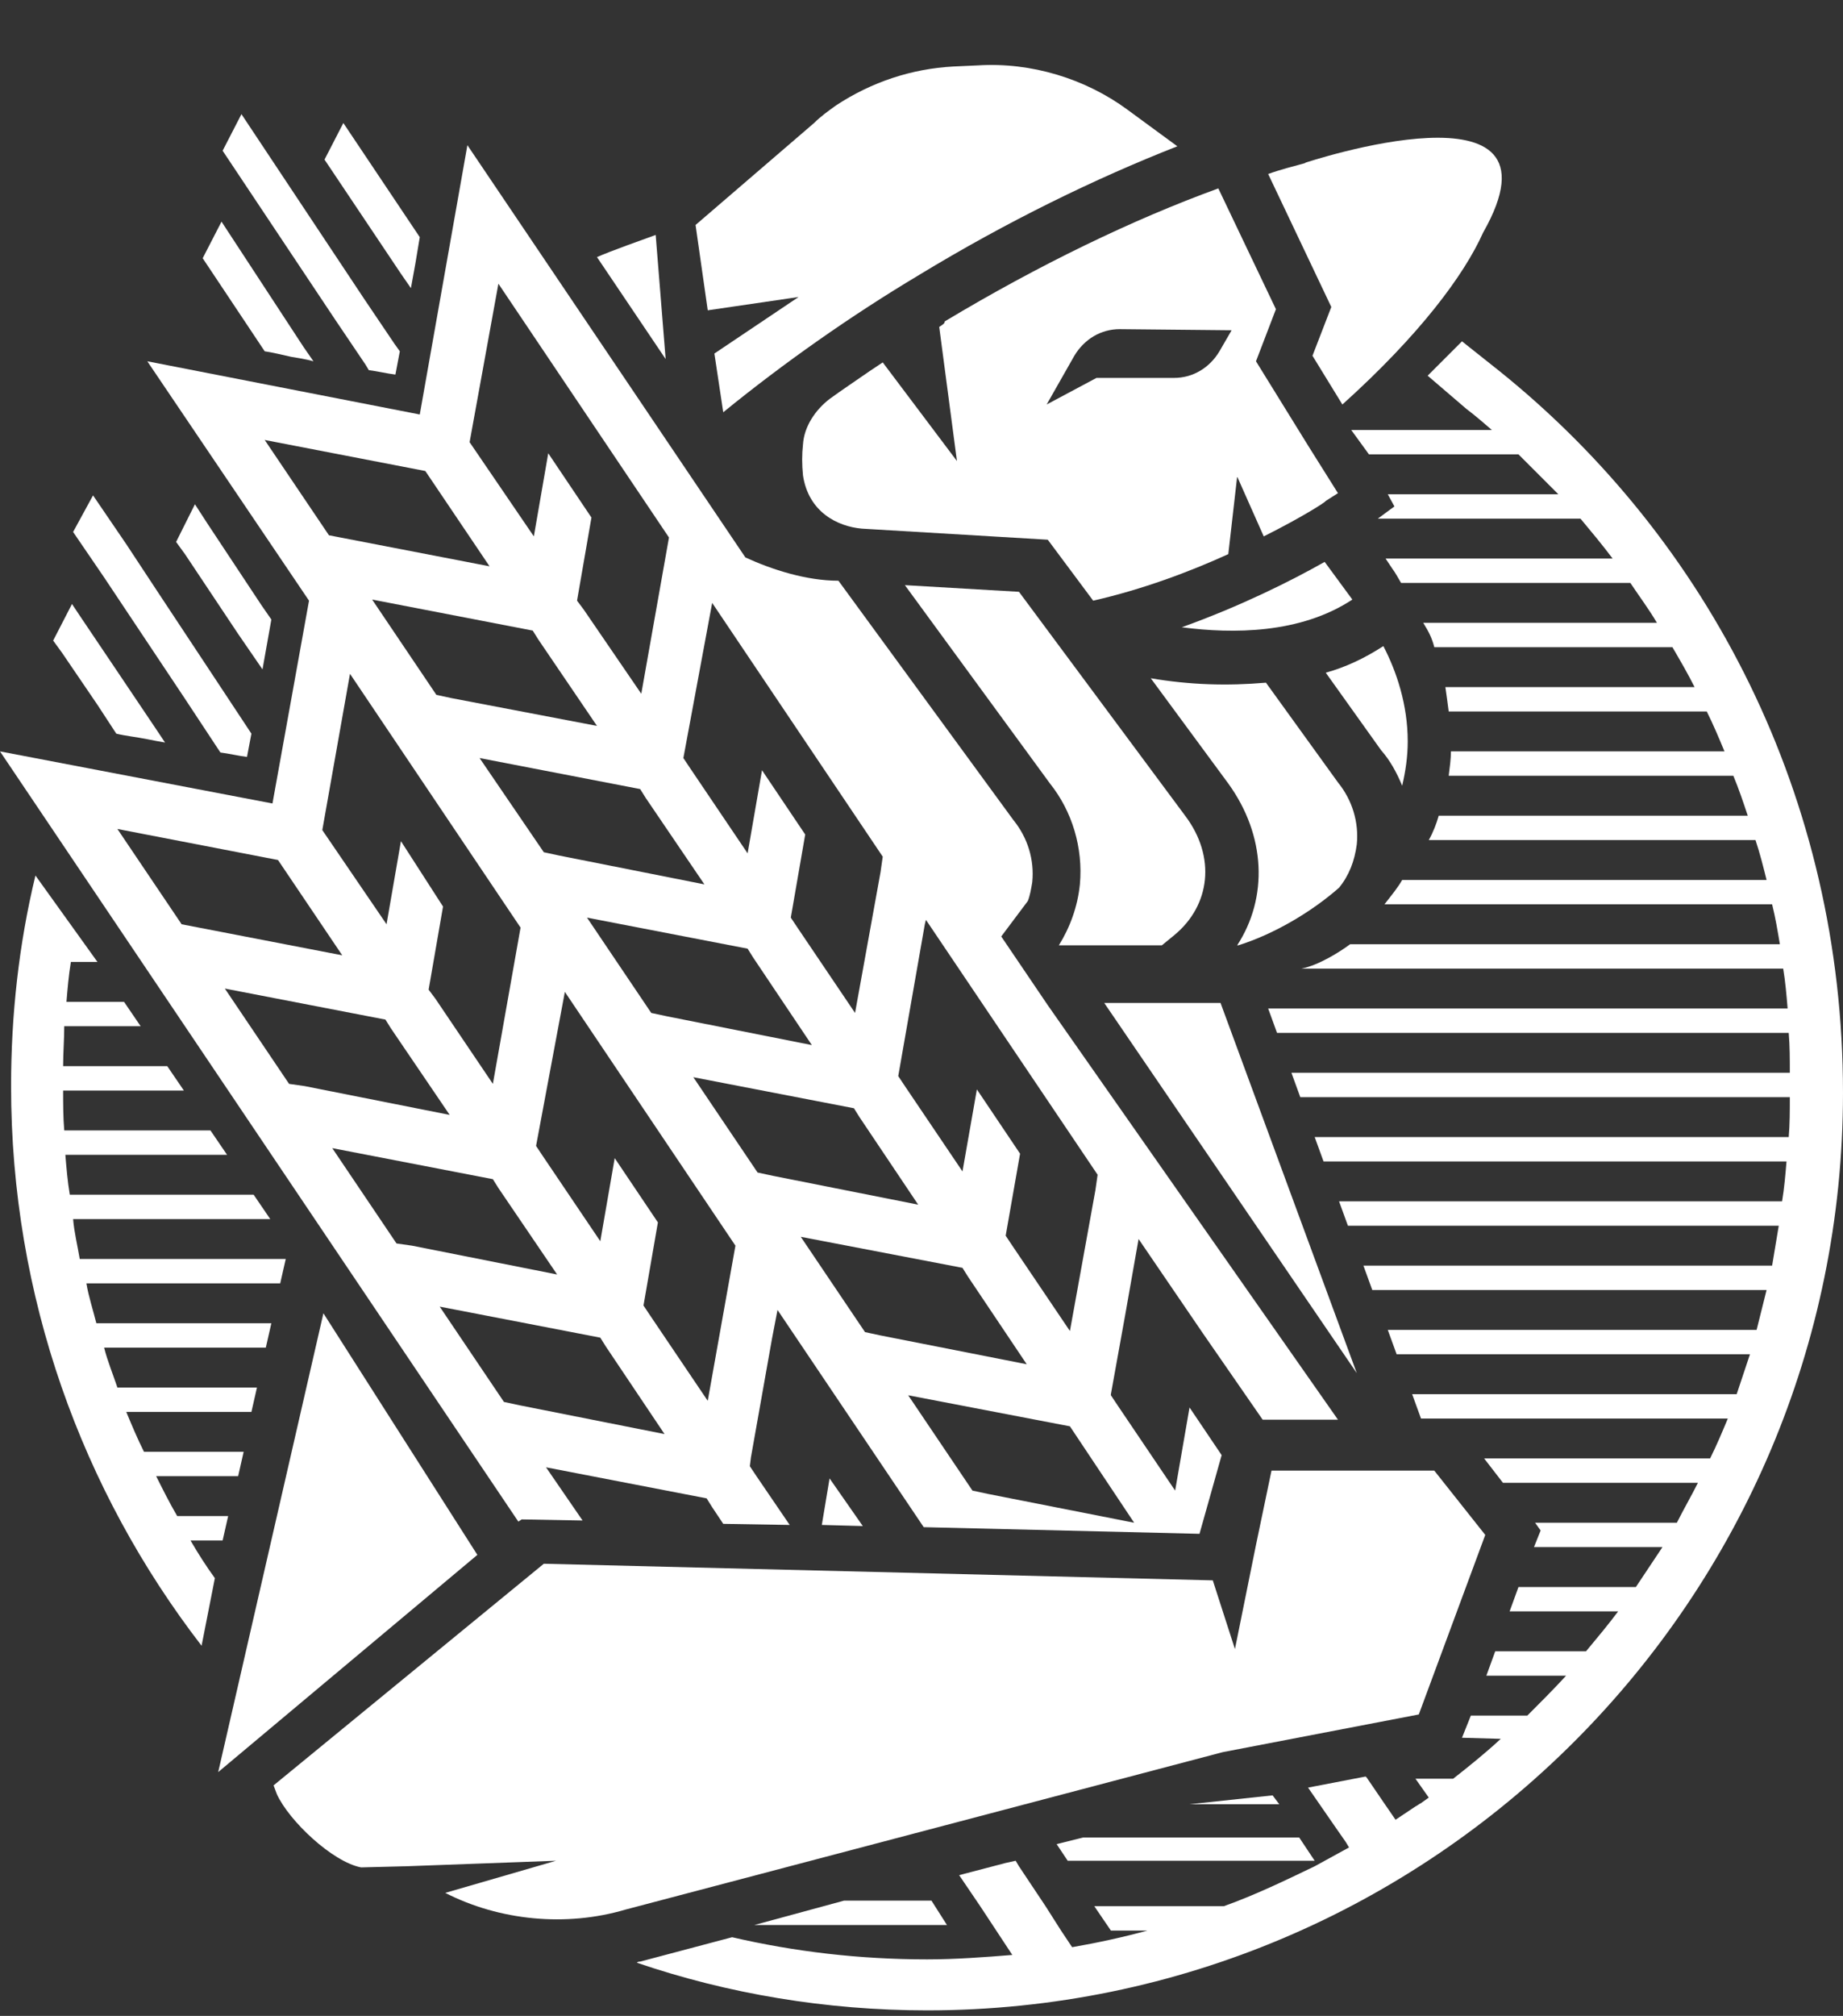 <?xml version="1.0" encoding="utf-8"?>
<!-- Generator: Adobe Illustrator 19.2.0, SVG Export Plug-In . SVG Version: 6.00 Build 0)  -->
<svg version="1.1" id="Layer_1" xmlns="http://www.w3.org/2000/svg" xmlns:xlink="http://www.w3.org/1999/xlink" x="0px" y="0px"
	 width="166.4px" height="181.9px" viewBox="0 0 166.4 181.9" style="enable-background:new 0 0 166.4 181.9;" xml:space="preserve"
	>
<rect x="0" y="0" width="166.4" height="181.9" fill="#333333" stroke="none"/>
<style type="text/css">
	.st0{fill:#FFFFFF;}
</style>
<g>
	<g>
		<polygon class="st0" points="715.1,46.6 718.2,39.1 717.4,37.7 713.2,47.7 		"/>
		<polygon class="st0" points="724.3,61.6 730.6,59.7 728.4,55.7 723,58.9 		"/>
		<path class="st0" d="M590.9,177.7l0-6c1.4,0.2,3.4-0.2,4.6-2.4c1.3-2.3,0.7-5-2-6.6l-6.2-3.5l-7,12.5l3.2,1.8l2.3-4.2l1.6,0.9
			l-0.2,5.4L590.9,177.7z M587.4,166.5l1.5-2.7l2.5,1.4c0.9,0.5,1.3,1.3,0.8,2.2c-0.5,0.9-1.4,1-2.3,0.5L587.4,166.5z"/>
		<polygon class="st0" points="589.9,13.9 592,25.9 588.2,28.2 589.4,29.1 593.6,26.4 592,17.4 		"/>
		<path class="st0" d="M716.4,93.8c2.8-0.4,4.6-1.6,5.9-3.3c-1.2,1-2.7,1.7-4.7,2c-5,0.7-10.8-1.9-12.1-11.1
			c-0.7-5.1,0.3-9.6,3-13.1l-0.2-0.1l-0.9,1.2c-2.7,3.5-3.8,8.1-3.1,13.3C705.5,91.9,711.3,94.4,716.4,93.8z"/>
		<path class="st0" d="M690,151.4l1.1-3.3c-1.9-0.6-4.5-0.5-6.8,1.7c-3.1,2.9-3.6,7.4-0.5,10.7c3.1,3.3,7.6,3,10.7,0
			c2-1.9,2.7-4.1,2.6-6.4l-3.9-4.1l-5,4.8l2.2,2.3l2.3-2.2l0.8,0.8c-0.1,0.7-0.6,1.7-1.3,2.4c-1.7,1.6-4.1,1.4-5.7-0.2
			c-1.6-1.7-1.7-4.1,0-5.7C687.6,151.3,689,151.1,690,151.4z"/>
		<path class="st0" d="M715.6,83.2c0.5-0.4,0.8-2.9,0.9-4.4c0.3-2.9,0.7-6.7,2.7-9.4c-3.1,2.6-3.5,7.3-3.9,10.6
			c-0.1,0.8-0.2,1.9-0.3,2.8C715.2,83.1,715.4,83.2,715.6,83.2z"/>
		<path class="st0" d="M585.5,43.7l3.4,5c0.5,0.1,1,0.2,1.6,0.3c0.4,0.1,0.9,0.2,1.4,0.2l-0.6-0.9l-4.6-6.9L585.5,43.7z"/>
		<path class="st0" d="M665.6,1.2c-1,4.5-4,6.8-6.9,7.6l4,12.4l-10.3-2.3l0.4,1.5l11.6,2.6l-4-12.4c1.9-1,4.9-3.3,5.9-7.8
			c0.7-2.9,0.2-5.6-1.1-7.8C666-3.1,666.1-1,665.6,1.2z"/>
		<path class="st0" d="M674.9,32.7c7.5,5.3,16.8,3.8,22.1-3.7c2.5-3.5,3.4-7.3,3-11c0,3.1-1,6.4-3.1,9.3c-5.3,7.5-14.6,9-22.1,3.7
			c-4-2.8-6.3-6.8-6.8-11.1C668,24.7,670.4,29.4,674.9,32.7z"/>
		<path class="st0" d="M675.9,29.5c6.7,4.7,14.9,3.4,19.6-3.2c4.7-6.6,3.2-14.8-3.5-19.6c-6.6-4.7-14.8-3.4-19.5,3.3
			C667.8,16.6,669.3,24.8,675.9,29.5z M677.3,13.3c2.9-4.1,7.7-5.4,11.8-2.5c4.1,2.9,4.5,7.9,1.6,12c-2.9,4.1-7.8,5.4-11.8,2.5
			C674.8,22.4,674.4,17.4,677.3,13.3z"/>
		<polygon class="st0" points="645.6,17.3 639.9,16 639.6,17.3 646.4,18.9 648.5,9.5 649.4,9.7 649,8.3 647.8,8 		"/>
		<path class="st0" d="M646.4,5.8l4.1,0.9l3,10.5l6.4,1.5l-3.6-11.4c3,0,6.5-1.8,7.5-6.5c1.1-4.9-1.4-9.3-6.9-10.5l-12.3-2.8
			l-6,26.3l5.6,1.3L646.4,5.8z M649.1-6.3l5.9,1.3c2.2,0.5,3.6,2.2,3.1,4.5c-0.5,2.2-2.5,3.2-4.7,2.7l-5.9-1.3L649.1-6.3z"/>
		<polygon class="st0" points="694,47.2 709.1,38.2 700.6,58.3 703.4,63.1 726.5,49.2 723.6,44.3 709.1,53 717.2,33.5 714.2,28.4 
			691,42.3 		"/>
		<path class="st0" d="M656.3-1.2c0.1-1.4-1.2-1.8-1.8-2l-4.1-0.9l-0.8,3.5l1.1,0.2l0.5-2.2l4.1,0.9C655.6-1.5,656-1.4,656.3-1.2z"
			/>
		<polygon class="st0" points="579.4,10 573.6,5.7 572.4,6.5 579.8,11.8 		"/>
		<path class="st0" d="M572.2,146.3l-9.8,10.4l6,5.8c2,1.9,4.3,1.6,5.7,0.1c1.2-1.3,1.4-3.2,0.4-4.4c1.2,0.7,2.8,0.6,4-0.7
			c1.2-1.3,1.5-3.6-0.5-5.5L572.2,146.3z M571.8,159.5c-0.5,0.6-1.2,0.5-1.9-0.1l-2.7-2.6l1.7-1.8l2.7,2.6
			C572.2,158.3,572.3,159,571.8,159.5z M575.4,155.3c-0.5,0.5-1.1,0.5-1.7-0.1l-2.6-2.5l1.5-1.6l2.6,2.5
			C575.8,154.1,575.8,154.8,575.4,155.3z"/>
		<polygon class="st0" points="654.2,189.9 655.1,193.8 651.3,190.5 650,190.8 651.4,197.1 652.7,196.8 651.8,192.7 655.7,196.1 
			657,195.8 655.5,189.5 		"/>
		<polygon class="st0" points="638.1,171.8 636.2,181.4 633.5,171.9 630.7,172 628.5,181.6 626.1,172.1 622,172.2 626.4,186.4 
			630.3,186.3 632.2,177.3 634.6,186.2 638.5,186.1 642.2,171.7 		"/>
		<polygon class="st0" points="578,21.4 584,30.9 579.6,33.7 580.4,34.8 585.6,31.5 580.3,23.1 		"/>
		
			<rect x="651.6" y="168.7" transform="matrix(0.963 -0.27 0.27 0.963 -23.216 183.227)" class="st0" width="3.7" height="14.3"/>
		<path class="st0" d="M669.9,184.5l0.4,6.9l1.4-0.6l-0.1-1.2l2.5-1.1l0.8,0.8l1.4-0.6l-4.9-4.8L669.9,184.5z M671.4,188.3l-0.2-2.9
			l2,2.1L671.4,188.3z"/>
		<polygon class="st0" points="664.6,186.7 659.8,188.3 660.2,189.4 662,188.8 663.6,193.8 664.9,193.3 663.3,188.4 665,187.8 		"/>
		<path class="st0" d="M642.2,192c-1.9,0.2-3.2,1.8-2.9,3.7c0.2,1.9,1.8,3.1,3.7,2.9c1.9-0.2,3.1-1.8,2.9-3.7
			C645.6,192.9,644.1,191.7,642.2,192z M642.8,197.3c-1.2,0.1-2-0.7-2.2-1.9c-0.1-1.2,0.5-2.2,1.7-2.3c1.2-0.1,2,0.7,2.2,1.9
			C644.6,196.2,644,197.2,642.8,197.3z"/>
		<polygon class="st0" points="598.9,194.4 600.2,194.8 602,188.7 600.7,188.3 		"/>
		<polygon class="st0" points="591.8,190.3 592,185.1 590.6,184.5 590.5,191.3 592.1,192 596.7,187 595.3,186.4 		"/>
		<polygon class="st0" points="585.9,182.2 582.6,183.7 583.9,181.2 582.7,180.5 579.7,186.2 580.9,186.8 581.8,185.1 582.6,184.8 
			583.1,188 584.6,188.7 583.7,184.5 587.4,183 		"/>
		<polygon class="st0" points="608.1,190.3 606.7,190 605.3,196.2 609.3,197.1 609.6,195.9 606.9,195.3 		"/>
		<polygon class="st0" points="607.9,172 614.4,173.8 615.3,170.7 605.2,168 601.5,181.8 611.6,184.5 612.4,181.4 605.8,179.6 
			606.5,177.3 612.9,179 613.7,175.9 607.3,174.2 		"/>
		<polygon class="st0" points="616.5,191.8 615.1,191.6 614.3,198 618.3,198.5 618.5,197.3 615.8,197 		"/>
		<polygon class="st0" points="623.4,199 627.9,199.2 628,198 624.8,197.9 624.9,196.4 628,196.5 628,195.3 624.9,195.2 625,193.9 
			628.1,194 628.2,192.8 623.7,192.6 		"/>
		<polygon class="st0" points="726.1,126.2 729.3,118.8 729.3,117.6 722.8,117.6 722.8,119.2 727.1,119.2 724.1,126.2 		"/>
		<path class="st0" d="M695.6,111.6h41c0.1-0.7,0.2-1.5,0.3-2.2h-40.8C696,110.1,695.8,110.9,695.6,111.6z"/>
		<path class="st0" d="M716.2,124.7c-0.8,0-1.2-0.2-1.7-0.7l-0.8,1.4c0.6,0.5,1.5,0.9,2.5,0.9c2.5,0,4-1.8,4-4.4
			c0-2.4-1.1-4.4-3.7-4.4c-1.9,0-3.3,1.3-3.3,2.9c0,1.8,1.4,2.8,2.9,2.8c0.9,0,1.8-0.5,2.2-1.1c0,0.1,0,0.1,0,0.2
			C718.3,123.5,717.6,124.7,716.2,124.7z M716.6,121.6c-0.8,0-1.6-0.4-1.6-1.3c0-0.6,0.5-1.3,1.5-1.3c1.2,0,1.7,0.9,1.7,1.7
			C717.9,121.3,717.3,121.6,716.6,121.6z"/>
		<path class="st0" d="M725.3,68c-10.1,1.4-4.7,16.3-9.4,17c-1.5,0.2-3.2-1.1-3.6-4.2c-0.5-3.7,0.7-6.8,2.4-9l-4.7-2.5
			c-2.2,2.8-3.4,6.8-2.7,11.9c1,7.2,5.1,10.2,10,9.5c10-1.4,5-16.3,9.3-16.9c1.6-0.2,2.9,1,3.2,3.4c0.4,2.7-0.2,5.7-1.9,8.2l4.6,2.6
			c2.1-3,2.9-6.7,2.3-10.9C734,70.8,729.8,67.4,725.3,68z"/>
		<path class="st0" d="M725.2,85.7c-0.2,0.6-0.4,1.2-0.4,1.3l7.4,4.2l0.7-0.9c0,0,0,0,0,0l-7.6-4.3l1.2-1.7c1.3-1.9,1.9-4.4,1.5-6.9
			c0-0.3-0.3-1.9-1-1.9c-0.2,0.3-0.4,1.1-0.5,1.9c0.2,0.5,0.3,1,0.3,1.2C727.1,81.2,726.5,83.7,725.2,85.7L725.2,85.7z"/>
		<path class="st0" d="M631.2-28.6c-67.1,0-121.7,54.7-121.7,121.9c0,67.2,54.6,121.9,121.7,121.9c67.1,0,121.7-54.7,121.7-121.9
			C752.9,26.1,698.3-28.6,631.2-28.6z M744.1,133.6h-0.2c-16.6,46.3-60.8,79.6-112.7,79.6c-66,0-119.7-53.8-119.7-119.9
			c0-66.1,53.7-119.9,119.7-119.9c66,0,119.7,53.8,119.7,119.9c0,14-2.4,27.4-6.8,39.9V133.6z"/>
		<polygon class="st0" points="726.4,52.7 725.8,51.8 702.8,65.6 699.6,60.2 698.9,61.7 702.2,67.2 		"/>
		<path class="st0" d="M693.1,170.1c-1.5,1.2-1.7,3.2-0.5,4.7c1.2,1.5,3.2,1.7,4.7,0.4c1.5-1.2,1.7-3.2,0.5-4.7
			C696.6,169,694.6,168.9,693.1,170.1z M696.6,174.3c-0.9,0.8-2.1,0.5-2.8-0.4c-0.8-0.9-0.8-2.1,0.2-2.9c0.9-0.8,2.1-0.5,2.8,0.4
			C697.5,172.3,697.5,173.5,696.6,174.3z"/>
		<path class="st0" d="M684.8,134.3h45.5c0.3-0.7,0.6-1.4,0.9-2.2h-44.8C685.9,132.8,685.4,133.6,684.8,134.3z"/>
		<path class="st0" d="M707.1,124.7c-0.8,0-1.2-0.2-1.7-0.7l-0.8,1.4c0.6,0.5,1.5,0.9,2.5,0.9c2.5,0,4-1.8,4-4.4
			c0-2.4-1.1-4.4-3.7-4.4c-1.9,0-3.3,1.3-3.3,2.9c0,1.8,1.4,2.8,2.9,2.8c0.9,0,1.8-0.5,2.2-1.1c0,0.1,0,0.1,0,0.2
			C709.3,123.5,708.5,124.7,707.1,124.7z M707.6,121.6c-0.8,0-1.6-0.4-1.6-1.3c0-0.6,0.5-1.3,1.5-1.3c1.2,0,1.7,0.9,1.7,1.7
			C708.8,121.3,708.2,121.6,707.6,121.6z"/>
		<polygon class="st0" points="685.7,175.8 689.4,181 690.5,180.3 686.9,175 		"/>
		<polygon class="st0" points="701.6,126.1 701.6,117.6 700,117.6 697.3,120.3 698.4,121.4 699.8,119.9 699.8,126.1 		"/>
		<path class="st0" d="M682.9,180.1c-0.6-1-1.7-1.4-2.9-0.7l-2.6,1.5l3.2,5.6l1.2-0.7l-1.1-2l0.9-0.5l2.2,1.3l1.4-0.8l-2.5-1.4
			C683.1,182,683.5,181.1,682.9,180.1z M681.3,182l-1.2,0.7l-0.9-1.5l1.2-0.7c0.5-0.3,1-0.2,1.2,0.3
			C682,181.3,681.8,181.8,681.3,182z"/>
		<polygon class="st0" points="673.1,159.5 669.8,161.3 673.5,168.2 664.7,164 661.4,165.8 668.2,178.4 671.4,176.7 667.5,169.4 
			676.7,173.8 679.8,172.1 		"/>
		<polygon class="st0" points="552.5,43.2 550.2,42.8 553.1,46.4 553.9,45.1 		"/>
		<polygon class="st0" points="729.6,62.6 729.2,61.6 723.7,63.2 722.6,60.9 721.9,61.3 723.3,64.5 		"/>
		<polygon class="st0" points="563.7,45.9 559,53.5 562,57.4 558.4,63.1 559.3,64.3 563.7,57.2 560.7,53.3 565.1,46.2 		"/>
		<path class="st0" d="M559.7,57.5l-3-3.9l6.1-9.8l4.8,1l3.5-5.6l-28.4-5.4l-3.8,6.1l17.4,23.1L559.7,57.5z M545.7,39.9l12.1,2.5
			l-4.4,7.2L545.7,39.9z"/>
		<path class="st0" d="M549.5,63.3l-1.7-1l-0.7,1.5l1.1,0.6c4.9,2.9,7.5,7.3,7.5,12.9c0,5.1-2,9.4-5.2,12.3c4-2.8,6.5-7.6,6.5-13.4
			C557.1,70.6,554.5,66.1,549.5,63.3z"/>
		<path class="st0" d="M532.9,77.2c0,3.8,2.9,6.6,7,6.6c2.2,0,4-0.8,5.3-2.1c-1.1,0.7-2.4,1-3.9,1c-4.1,0-7-2.8-7-6.6
			c0-1.4,0.6-2.7,1.4-3.6C534.3,73.4,532.9,75.1,532.9,77.2z"/>
		<polygon class="st0" points="581.4,30.4 571.4,14.4 587.9,26.3 590,25 586.4,4.9 596.4,20.9 601.3,17.8 587,-5 580.1,-0.7 
			583.2,16.6 569,6.3 562.2,10.6 576.6,33.4 		"/>
		<polygon class="st0" points="570.6,43.5 572,43.8 576.2,37 546.5,31.3 545.8,32.5 574,37.9 		"/>
		<polygon class="st0" points="627.7,-6.6 614.5,-4.6 614.8,-2.6 615.9,-2.8 615.8,-3.4 629,-5.4 628.1,-11.6 628,-12.2 
			626.9,-12.1 627,-11.5 		"/>
		<polygon class="st0" points="599.5,21.2 600.2,22.3 605.5,19 590.5,-4.9 589.6,-4.3 603.8,18.4 		"/>
		<polygon class="st0" points="629.1,4.1 616.1,6 616.5,8.4 617.6,8.3 617.4,7.2 630.3,5.3 629.3,-1.5 628.2,-1.4 		"/>
		<path class="st0" d="M688.1,14c1.4,1,2.3,2.3,2.6,3.8c0.2-2.1-0.7-4.1-2.7-5.5c-3.1-2.2-6.8-1.4-9.2,2.1c-1.3,1.9-1.8,3.9-1.4,5.7
			c0.1-1.3,0.6-2.6,1.5-3.9C681.3,12.7,685,11.9,688.1,14z"/>
		<path class="st0" d="M533.4,63.4l3.9,8l1.5-0.8l-4.1-8.3l-1.7,1c-0.9,0.5-1.9,1.2-2.9,2.1c0.5-0.4,1-0.7,1.5-1L533.4,63.4z"/>
		<polygon class="st0" points="628.9,13.6 628.2,8.6 615,10.5 614.1,4.5 627,2.5 626.2,-2.5 613.3,-0.5 612.5,-6.2 625.6,-8.1 
			624.9,-13.1 606,-10.3 610,16.4 		"/>
		<path class="st0" d="M575.8,132.1H531c0.3,0.7,0.6,1.5,0.9,2.2h45.5C576.9,133.6,576.3,132.8,575.8,132.1z"/>
		<polygon class="st0" points="705.2,42.7 693.3,49.8 690.5,45 689.4,45.7 692.7,51.4 704.5,44.4 		"/>
		<polygon class="st0" points="540.1,119.2 540.1,117.6 534,117.6 534,126.1 540.1,126.1 540.1,124.5 535.9,124.5 535.9,122.6 
			540,122.6 540,121 535.9,121 535.9,119.2 		"/>
		<path class="st0" d="M570.1,180.3l1.3,0.8l0.9-0.7l2.3,1.5l-0.3,1.1l1.3,0.8l1.4-6.7l-1.4-0.9L570.1,180.3z M575,180.7l-1.7-1.1
			l2.3-1.8L575,180.7z"/>
		<path class="st0" d="M568.2,170.6c-1.5-1.2-3.5-1-4.7,0.5c-1.2,1.5-1,3.5,0.5,4.7c1.5,1.2,3.5,1,4.7-0.5
			C570,173.8,569.7,171.9,568.2,170.6z M567.7,174.4c-0.7,0.9-1.9,1.2-2.8,0.4c-0.9-0.7-0.9-1.9-0.2-2.9c0.8-0.9,1.9-1.2,2.8-0.4
			C568.4,172.3,568.4,173.5,567.7,174.4z"/>
		<path class="st0" d="M547.2,124.7c-1.2,0-2.1-0.5-2.7-1.2l-1,1.4c0.8,0.8,2,1.4,3.6,1.4c2.3,0,3.4-1.2,3.4-2.7
			c0-3.2-4.9-2.3-4.9-3.6c0-0.5,0.4-0.9,1.2-0.9c0.9,0,1.8,0.3,2.5,0.9l1-1.3c-0.8-0.8-2-1.2-3.3-1.2c-2,0-3.2,1.2-3.2,2.6
			c0,3.2,4.9,2.2,4.9,3.7C548.7,124.2,548.2,124.7,547.2,124.7z"/>
		<polygon class="st0" points="631,15.1 613.5,17.7 613.7,19.1 632.3,16.3 631.2,9.5 630.2,9.6 		"/>
		<path class="st0" d="M539.9,91.6c8.3,0,13.9-6.3,13.9-14.4c0-6-3.3-9.4-6.6-11.3l-2.4,4.9c2.2,1.1,3.9,3.6,3.9,6.4
			c0,4.9-3.8,8.5-8.8,8.5c-5.1,0-8.9-3.6-8.9-8.5c0-2.8,1.7-5.2,3.9-6.4l-2.4-4.9c-3.4,1.9-6.6,5.3-6.6,11.3
			C526,85.3,531.7,91.6,539.9,91.6z"/>
		<path class="st0" d="M561,124.9c0,0.6,0.5,1,1,1c0.6,0,1-0.5,1-1c0-0.6-0.5-1-1-1C561.5,123.8,561,124.3,561,124.9z"/>
		<polygon class="st0" points="558,126.1 558,119.2 560.4,119.2 560.4,117.6 553.6,117.6 553.6,119.2 556.1,119.2 556.1,126.1 		"/>
		<path class="st0" d="M566.1,109.4h-40.8c0.1,0.7,0.2,1.5,0.3,2.2h41C566.4,110.9,566.2,110.1,566.1,109.4z"/>
		<path class="st0" d="M631.2-31.7c-68.8,0-124.8,56.1-124.8,125c0,68.9,56,125,124.8,125c68.8,0,124.8-56.1,124.8-125
			C756,24.4,700-31.7,631.2-31.7z M631.2,217.2c-68.2,0-123.6-55.6-123.6-123.9c0-68.3,55.5-123.9,123.6-123.9
			c68.2,0,123.6,55.6,123.6,123.9C754.9,161.6,699.4,217.2,631.2,217.2z"/>
	</g>
	<g>
		<path class="st0" d="M595.5,50.3l0.2,0.3c0.5,0.1,1.1,0.2,1.7,0.3l0.3-1.5l-0.4-0.5l-1.9-2.8l-7.8-11.7l-1.2,2.3l7.2,10.7
			L595.5,50.3z"/>
		<path class="st0" d="M590.8,49.7c0.4,0.1,0.9,0.2,1.4,0.3l-0.6-0.9l-5.2-7.8l-1.2,2.3l3.9,5.9C589.6,49.5,590.2,49.6,590.8,49.7z"
			/>
		<polygon class="st0" points="598.4,45.4 598.6,43.9 598.9,42.2 594.1,35 592.9,37.3 597.8,44.5 		"/>
		<path class="st0" d="M581,66.9l2.9,4.4l2.3,3.5c0.5,0.1,1.1,0.2,1.7,0.3l0.3-1.5l-2.8-4.1l-3.2-4.7l-2.1-3.1l-2.1-3.1l-1.2,2.3
			l1.9,2.9L581,66.9z"/>
		<path class="st0" d="M578.5,71.8l1.2,1.8c0.6,0.1,1.3,0.2,2,0.4c0.4,0.1,0.7,0.1,1.1,0.2l-0.6-0.8l-2.6-3.9l-2.1-3.2l-0.5-0.8
			l-1.2,2.3l0.5,0.8L578.5,71.8z"/>
		<polygon class="st0" points="589,69.6 589.5,66.4 588.9,65.5 585.5,60.3 584.7,59.1 583.5,61.4 584,62.2 587.4,67.3 		"/>
		<path class="st0" d="M658.2,80.6c0.1-1.4-0.3-2.8-1.2-3.9l-4.6-6.3c-2.4,0.2-4.9,0.1-7.3-0.3l4.9,6.6c2.4,3.3,2.5,7.2,0.5,10.2h0
			c2.2-0.7,4.7-2.1,6.4-3.7C657.7,82.6,658.1,81.6,658.2,80.6z"/>
		<path class="st0" d="M622.9,46l-5.3,3.6l0.6,3.7c3.8-3.1,8-6.1,12.4-8.7c5.5-3.3,11.1-6.1,16.3-8.1l-3.1-2.3
			c-2.7-2-6.1-3.1-9.5-2.9l-1.6,0.1c-2.7,0.1-5.2,1-7.4,2.5c-0.5,0.3-1,0.7-1.4,1.1l-7.5,6.4l0.8,5.4L622.9,46z"/>
		<path class="st0" d="M631.8,47.8l1.1,8.5l-4.7-6.2l-0.9,0.6c-0.9,0.6-1.7,1.2-2.5,1.8c-0.9,0.7-1.6,1.7-1.7,2.9
			c-0.1,0.6-0.1,1.3,0,1.9c0.3,2.3,2.2,3.2,3.7,3.3l11.8,0.7l2.8,3.8c3.1-0.7,6.1-1.8,8.6-2.9l0.6-4.9l1.7,3.8l0.2,0l-0.2,0
			c2.4-1.2,3.9-2.2,4-2.2l0.8-0.5l-1.9-3l-3.3-5.3l1.3-3.3l-3.6-7.6c-5.4,1.9-11.4,4.8-17.3,8.4C632.2,47.6,632,47.7,631.8,47.8z
			 M640.4,49.7c0.6-1,1.7-1.7,2.9-1.7l7.1,0l-0.8,1.3c-0.6,1-1.7,1.7-2.9,1.7h-4.6h-0.3l-3.1,1.7L640.4,49.7z"/>
		<path class="st0" d="M656.7,46.6l-1.2,3.1l1.9,3.1c4.9-4.4,7.7-8.2,8.9-10.9c5.8-10.1-11.3-4.4-11.3-4.4l0,0
			c-0.8,0.2-1.6,0.4-2.4,0.7L656.7,46.6z"/>
		<path class="st0" d="M661.1,76.9c0.2-0.9,0.4-1.9,0.4-2.8c0-2.3-0.7-4.4-1.6-6c-1.2,0.8-2.4,1.3-3.7,1.7l3.5,4.9
			C660.3,75.3,660.8,76.1,661.1,76.9z"/>
		<path class="st0" d="M647.1,66.9c3.2,0.4,7.5,0.4,10.8-1.8l-1.7-2.4C654.1,63.9,650.9,65.5,647.1,66.9z"/>
		<path class="st0" d="M639.4,87h6.6l0.8-0.6c2.3-1.9,2.6-5,0.7-7.6l-10.5-14.1l-7.2-0.4l9.2,12.5c1.4,1.8,2.1,4.1,1.9,6.4
			C640.6,84.6,640.1,85.9,639.4,87z"/>
		<path class="st0" d="M613.9,42c-0.8,0.3-2.9,1.1-3.7,1.4l4.4,6.5L613.9,42z"/>
		<polygon class="st0" points="649.6,90.6 642.2,90.6 658.2,114.1 		"/>
		<polygon class="st0" points="592.8,110.3 586.2,139.3 602.6,125.6 		"/>
		<path class="st0" d="M662.2,135.5l4.2-11.3l-3.2-4.1l-10.3,0l-1,4.7h0l-1.3,6.6l-1.4-4.4l-42.4-1l-17.1,14
			c0.1,0.2,0.1,0.4,0.2,0.6c0.7,1.7,3.5,4.3,5.3,4.6l2.7-0.1l0.1,0l0,0l9.6-0.3l-7,2.1c3.4,1.8,7.6,2.2,11.4,1.1l37.7-10.1
			L662.2,135.5z"/>
		<path class="st0" d="M586.5,124.7l0.3-1.5h-3.3c-0.5-0.8-0.9-1.7-1.4-2.5h5.2l0.3-1.5h-6.3c-0.4-0.8-0.8-1.7-1.1-2.5h7.9l0.3-1.5
			h-8.9c-0.3-0.8-0.6-1.7-0.9-2.5h10.3l0.3-1.5h-11.1c-0.2-0.8-0.5-1.7-0.7-2.5h12.3l0.3-1.5h-13c-0.2-0.8-0.3-1.7-0.5-2.5h12.5
			l-1-1.5h-11.7c-0.1-0.8-0.2-1.7-0.3-2.5h10.2l-1-1.5h-9.3c0-0.8-0.1-1.7-0.1-2.5h7.7l-1-1.5h-6.6c0-0.8,0-1.7,0.1-2.5h4.8l-1-1.5
			h-3.7c0.1-0.8,0.2-1.7,0.3-2.5h1.7l-3.9-5.7c-1,4.3-1.5,8.8-1.5,13.3c0,13.3,4.5,25.6,12.1,35.4l0.9-4.3c-0.5-0.8-1-1.6-1.5-2.4
			H586.5z"/>
		<polygon class="st0" points="620.1,149 632.3,149 631.3,147.4 625.8,147.4 		"/>
		<path class="st0" d="M667.3,50.7l-2.4-1.9l-2.2,2.2l2.5,2.1c0.6,0.4,1.1,0.9,1.6,1.4H658l1.1,1.5h9.4c0.9,0.8,1.7,1.7,2.5,2.5
			h-10.8l0.4,0.8c0,0-0.5,0.3-1.1,0.8h12.8c0.7,0.8,1.4,1.7,2.1,2.5h-14.4l0.4,0.6c0.2,0.3,0.4,0.6,0.6,0.9h14.5
			c0.6,0.8,1.2,1.7,1.7,2.5h-14.8c0.4,0.6,0.5,1,0.7,1.5h15c0.5,0.8,1,1.7,1.4,2.5h-15.8c0.1,0.5,0.2,1,0.2,1.5h16.3
			c0.4,0.8,0.8,1.7,1.1,2.5h-17.3c0,0.5-0.1,1-0.1,1.5h18c0.3,0.8,0.6,1.7,0.9,2.5h-19.6c-0.1,0.5-0.3,1-0.6,1.5h20.7
			c0.2,0.8,0.5,1.7,0.7,2.5h-23.1c-0.3,0.5-0.6,0.9-1.2,1.5h24.6c0.2,0.8,0.3,1.7,0.5,2.5h-27.2c-0.6,0.5-2,1.4-3.1,1.5h30.5
			c0.1,0.8,0.2,1.7,0.3,2.5h-32.9l0.6,1.5h32.4c0.1,0.8,0.1,1.7,0.1,2.5h-31.6l0.6,1.5h31c0,0.8,0,1.7-0.1,2.5h-30l0.6,1.5h29.3
			c-0.1,0.8-0.2,1.7-0.3,2.5h-28.1l0.6,1.5h27.3c-0.1,0.8-0.3,1.7-0.5,2.5h-25.9l0.6,1.5h25c-0.2,0.9-0.4,1.7-0.7,2.5h-23.4l0.6,1.5
			h22.4c-0.3,0.9-0.6,1.7-0.9,2.5h-20.5l0.6,1.5h19.4c-0.3,0.9-0.7,1.7-1.1,2.5h-14.3l1.2,1.5h12.4c-0.4,0.9-0.9,1.7-1.4,2.5h-9
			l0.4,0.5l-0.4,1h8.1c-0.5,0.9-1.1,1.7-1.7,2.5h-7.4l-0.6,1.5h6.9c-0.6,0.9-1.3,1.7-2,2.5H667l-0.6,1.5h5.1
			c-0.8,0.9-1.6,1.7-2.5,2.5h-3.5l-0.5,1.4l2.5,0.1c-1,0.9-2,1.7-3,2.5H662l0.8,1.2l-0.5,0.4h0c-0.1,0.1-0.2,0.2-0.4,0.2l-1.2,0.9
			l0,0c0,0,0,0,0,0l-0.7-1.1h0l-1-1.5h0l-0.1-0.1l-3.7,0.7l1.9,2.8l0.5,0.7l0.2,0.3l-2.2,1.2h0l-1-1.5h-13.6l-1.7,0.5l0.7,1.1h15.6
			c-1.9,0.9-3.8,1.8-5.8,2.5h-8.2l1,1.5h2.3c-1.6,0.4-3.2,0.8-4.8,1l-0.7-1h0l-1-1.5h0l-1.7-2.5h0l-0.2-0.3l-0.6,0.2l-2.9,0.8
			l1.3,1.9h0l2.1,3.1c-1.8,0.2-3.6,0.3-5.4,0.3c-4.3,0-8.4-0.5-12.4-1.4l-5.8,1.6c-0.1,0-0.1,0-0.2,0c5.8,2,12,3,18.4,3
			c32,0,57.9-26,57.9-58.1C689,77.6,680.5,61.3,667.3,50.7z"/>
		<polygon class="st0" points="626.9,123.7 624.9,120.7 624.4,123.7 		"/>
		<path class="st0" d="M605.4,123.2l3.8,0.1l-2.3-3.4l10.2,2l0.4,0.5l0.7,1.1l4.2,0.1l-2.1-3.1l-0.4-0.6l0.1-0.5h0l1.3-7.5l0.3-1.8
			l0,0l0,0l9.3,13.8l17.5,0.4l1.4-5l-2-3l-0.9,5.2l-3.6-5.4l-0.4-0.6l0,0l0,0l0.9-5.1l0.8-4.7l0,0l0,0l4,6l0,0l3.7,5.4l4.8,0
			l-18.4-26.3l-3-4.4l1.7-2.2c0.1-0.4,0.2-0.8,0.3-1.2c0.1-1.4-0.3-2.8-1.2-3.9l-11-15.1c-2.1,0-4.2-0.7-5.9-1.5L602,36.4l-3,17
			l-17.2-3.4l10.2,15.2L589.6,78l-17.2-3.4l32.8,48.7L605.4,123.2z M643.6,101.1L643.6,101.1L643.6,101.1L643.6,101.1z M617.2,115.8
			l-3.6-5.4l-0.4-0.6l0.9-5.2l-2.7-4.1l-0.9,5.2l-3.6-5.4l-0.4-0.6l1.8-9.9l0,0l0,0v0l10.8,16.1l0,0l0,0L617.2,115.8z M597.8,80.4
			l-0.9,5.3l-4-6l1.8-9.9l10.8,16.1l-1.8,9.9l-3.6-5.4l-0.4-0.6l0.9-5.3L597.8,80.4z M595.9,65.1l10.2,2l0.4,0.6l3.7,5.5l-9.2-1.8
			l-1-0.2L595.9,65.1z M602.7,75.2l10.2,2l0.4,0.6l3.7,5.5l-9.2-1.8l-1-0.2L602.7,75.2z M619.7,87.2l0.4,0.6l3.7,5.5l-9.2-1.8
			l-1-0.2l-4.1-6.1L619.7,87.2z M621.3,101.6l-1-0.2l-4.1-6.1l10.2,2l0.4,0.5l3.7,5.5L621.3,101.6z M627.1,111.4l-4.1-6.1l10.2,2
			l0.4,0.5l3.7,5.5l-9.2-1.8L627.1,111.4z M644.1,123.5l-9.2-1.8l-1-0.2l-4.1-6.1l10.2,2l0,0l0,0l1.8,2.7l0,0L644.1,123.5z
			 M636.9,91.1L636.9,91.1L636.9,91.1L636.9,91.1z M631,85.7l0-0.3l0,0l0,0l10.8,16.1l-0.2,1l-1.6,8.9l-3.6-5.4l-0.4-0.6l0.9-5.2
			l-2.7-4.1l-0.9,5.2l-3.6-5.4l-0.4-0.6L631,85.7z M616.5,60.8L616.5,60.8L616.5,60.8L616.5,60.8z M617.4,65.3L617.4,65.3
			L617.4,65.3L617.4,65.3l10.8,16l-0.2,1l-1.6,8.9l-3.6-5.4l-0.4-0.6l0.9-5.2l-2.7-4.1l-0.9,5.2l-3.6-5.4l-0.4-0.6L617.4,65.3z
			 M603.9,45.2l10.8,16.1l-1.8,9.9l-3.6-5.4l-0.4-0.6l0.9-5.3l-2.7-4.1l-0.9,5.3l-4-6L603.9,45.2z M589.1,55l10.1,2l4.1,6.1l-10.2-2
			L589.1,55z M579.8,79.6l10.1,2l4.1,6.1l-10.2-2L579.8,79.6z M590.7,95.8l-4.1-6.1l10.2,2l0.4,0.6l3.7,5.5l-9.2-1.8L590.7,95.8z
			 M597.4,105.8l-4.1-6.1l10.2,2l0.4,0.6l3.7,5.5l-9.2-1.8L597.4,105.8z M600.2,109.9l10.2,2l0.4,0.5l3.7,5.5l-9.2-1.8l-1-0.2
			L600.2,109.9z"/>
		<polygon class="st0" points="653.3,141.3 652.9,140.8 647.6,141.3 		"/>
	</g>
</g>
<g>
	<g>
		<g>
			<polygon class="st0" points="420,46.9 423.1,39.4 422.3,38.1 418.1,48 			"/>
			<polygon class="st0" points="429.1,61.9 435.5,60 433.2,56 427.9,59.2 			"/>
			<path class="st0" d="M295.8,178l0-6c1.4,0.2,3.4-0.2,4.6-2.4c1.3-2.3,0.7-5-2-6.6l-6.2-3.5l-7,12.5l3.2,1.8l2.3-4.2l1.6,0.9
				l-0.2,5.4L295.8,178z M292.3,166.8l1.5-2.7l2.5,1.4c0.9,0.5,1.3,1.3,0.8,2.2c-0.5,0.9-1.4,1-2.3,0.5L292.3,166.8z"/>
			<polygon class="st0" points="294.7,14.2 296.9,26.2 293.1,28.6 294.3,29.4 298.5,26.7 296.9,17.7 			"/>
			<path class="st0" d="M421.2,94.1c2.8-0.4,4.6-1.6,5.9-3.3c-1.2,1-2.7,1.7-4.7,2c-5,0.7-10.8-1.9-12.1-11.1
				c-0.7-5.1,0.3-9.6,3-13.1l-0.2-0.1l-0.9,1.2c-2.7,3.5-3.8,8.1-3.1,13.3C410.4,92.2,416.2,94.8,421.2,94.1z"/>
			<path class="st0" d="M394.9,151.8l1.1-3.3c-1.9-0.6-4.5-0.5-6.8,1.7c-3.1,2.9-3.6,7.4-0.5,10.7c3.1,3.3,7.6,3,10.7,0
				c2-1.9,2.7-4.1,2.6-6.4l-3.9-4.1l-5,4.8l2.2,2.3l2.3-2.2l0.8,0.8c-0.1,0.7-0.6,1.7-1.3,2.4c-1.7,1.6-4.1,1.4-5.7-0.2
				c-1.6-1.7-1.7-4.1,0-5.7C392.4,151.6,393.8,151.4,394.9,151.8z"/>
			<path class="st0" d="M420.5,83.5c0.5-0.4,0.8-2.9,0.9-4.4c0.3-2.9,0.7-6.7,2.7-9.4c-3.1,2.6-3.5,7.3-3.9,10.6
				c-0.1,0.8-0.2,1.9-0.3,2.8C420.1,83.4,420.3,83.5,420.5,83.5z"/>
			<path class="st0" d="M290.4,44l3.4,5c0.5,0.1,1,0.2,1.6,0.3c0.4,0.1,0.9,0.2,1.4,0.2l-0.6-0.9l-4.6-6.9L290.4,44z"/>
			<path class="st0" d="M370.5,1.5c-1,4.5-4,6.8-6.9,7.6l4,12.4l-10.3-2.3l0.4,1.5l11.6,2.6l-4-12.4c1.9-1,4.9-3.3,5.9-7.8
				c0.7-2.9,0.2-5.6-1.1-7.8C370.8-2.8,371-0.7,370.5,1.5z"/>
			<path class="st0" d="M379.8,33c7.5,5.3,16.8,3.8,22.1-3.7c2.5-3.5,3.4-7.3,3-11c0,3.1-1,6.4-3.1,9.3c-5.3,7.5-14.6,9-22.1,3.7
				c-4-2.8-6.3-6.8-6.8-11.1C372.8,25.1,375.2,29.8,379.8,33z"/>
			<path class="st0" d="M380.7,29.8c6.7,4.7,14.9,3.4,19.6-3.2c4.7-6.6,3.2-14.8-3.5-19.6c-6.6-4.7-14.8-3.4-19.5,3.3
				C372.6,16.9,374.1,25.1,380.7,29.8z M382.1,13.6c2.9-4.1,7.7-5.4,11.8-2.5c4.1,2.9,4.5,7.9,1.6,12c-2.9,4.1-7.8,5.4-11.8,2.5
				C379.6,22.7,379.2,17.7,382.1,13.6z"/>
			<polygon class="st0" points="350.5,17.6 344.7,16.3 344.4,17.6 351.2,19.2 353.4,9.8 354.3,10.1 353.9,8.6 352.6,8.3 			"/>
			<path class="st0" d="M351.2,6.1l4.1,0.9l3,10.5l6.4,1.5l-3.6-11.4c3,0,6.5-1.8,7.5-6.5c1.1-4.9-1.4-9.3-6.9-10.5l-12.3-2.8
				l-6,26.3l5.6,1.3L351.2,6.1z M354-6l5.9,1.3c2.2,0.5,3.6,2.2,3.1,4.5c-0.5,2.2-2.5,3.2-4.7,2.7l-5.9-1.3L354-6z"/>
			<polygon class="st0" points="398.8,47.6 413.9,38.5 405.4,58.6 408.3,63.4 431.4,49.5 428.4,44.6 413.9,53.3 422,33.8 419,28.8 
				395.9,42.6 			"/>
			<path class="st0" d="M361.2-0.8c0.1-1.4-1.2-1.8-1.8-2l-4.1-0.9l-0.8,3.5l1.1,0.2l0.5-2.2l4.1,0.9C360.4-1.2,360.8-1.1,361.2-0.8
				z"/>
			<polygon class="st0" points="284.3,10.3 278.4,6 277.3,6.8 284.6,12.1 			"/>
			<path class="st0" d="M277,146.6l-9.8,10.4l6,5.8c2,1.9,4.3,1.6,5.7,0.1c1.2-1.3,1.4-3.2,0.4-4.4c1.2,0.7,2.8,0.6,4-0.7
				c1.2-1.3,1.5-3.6-0.5-5.5L277,146.6z M276.6,159.8c-0.5,0.6-1.2,0.5-1.9-0.1l-2.7-2.6l1.7-1.8l2.7,2.6
				C277.1,158.6,277.1,159.3,276.6,159.8z M280.2,155.6c-0.5,0.5-1.1,0.5-1.7-0.1l-2.6-2.5l1.5-1.6l2.6,2.5
				C280.6,154.4,280.7,155.1,280.2,155.6z"/>
			<polygon class="st0" points="359,190.2 360,194.1 356.2,190.8 354.8,191.2 356.2,197.4 357.6,197.1 356.6,193 360.5,196.4 
				361.8,196.1 360.4,189.9 			"/>
			<polygon class="st0" points="342.9,172.1 341,181.7 338.3,172.2 335.5,172.3 333.3,181.9 330.9,172.4 326.8,172.5 331.2,186.7 
				335.1,186.6 337.1,177.6 339.4,186.5 343.3,186.4 347.1,172 			"/>
			<polygon class="st0" points="282.8,21.7 288.8,31.3 284.5,34 285.2,35.1 290.4,31.8 285.2,23.4 			"/>
			
				<rect x="356.5" y="169.1" transform="matrix(0.963 -0.27 0.27 0.963 -34.293 103.44)" class="st0" width="3.7" height="14.3"/>
			<path class="st0" d="M374.7,184.8l0.4,6.9l1.4-0.6l-0.1-1.2l2.5-1.1l0.8,0.8l1.4-0.6l-4.9-4.8L374.7,184.8z M376.3,188.7
				l-0.2-2.9l2,2.1L376.3,188.7z"/>
			<polygon class="st0" points="369.5,187 364.7,188.6 365,189.8 366.8,189.2 368.5,194.1 369.8,193.6 368.1,188.7 369.9,188.1 			
				"/>
			<path class="st0" d="M347,192.3c-1.9,0.2-3.2,1.8-2.9,3.7c0.2,1.9,1.8,3.1,3.7,2.9c1.9-0.2,3.1-1.8,2.9-3.7
				C350.5,193.2,348.9,192,347,192.3z M347.7,197.6c-1.2,0.1-2-0.7-2.2-1.9c-0.1-1.2,0.5-2.2,1.7-2.3c1.2-0.1,2,0.7,2.2,1.9
				C349.5,196.5,348.8,197.5,347.7,197.6z"/>
			<polygon class="st0" points="303.7,194.7 305,195.1 306.9,189 305.6,188.6 			"/>
			<polygon class="st0" points="296.7,190.6 296.9,185.4 295.4,184.8 295.3,191.7 296.9,192.3 301.6,187.3 300.2,186.7 			"/>
			<polygon class="st0" points="290.7,182.5 287.4,184 288.7,181.5 287.5,180.8 284.6,186.5 285.8,187.2 286.7,185.4 287.4,185.1 
				287.9,188.3 289.4,189.1 288.6,184.8 292.2,183.3 			"/>
			<polygon class="st0" points="312.9,190.6 311.6,190.3 310.2,196.5 314.1,197.4 314.4,196.2 311.8,195.6 			"/>
			<polygon class="st0" points="312.7,172.3 319.3,174.1 320.1,171 310,168.3 306.3,182.1 316.4,184.8 317.2,181.7 310.7,179.9 
				311.3,177.6 317.7,179.3 318.6,176.2 312.2,174.5 			"/>
			<polygon class="st0" points="321.3,192.1 320,192 319.1,198.3 323.1,198.9 323.3,197.7 320.6,197.3 			"/>
			<polygon class="st0" points="328.2,199.3 332.8,199.5 332.8,198.3 329.6,198.2 329.7,196.7 332.8,196.8 332.9,195.6 329.8,195.5 
				329.8,194.2 333,194.3 333,193.1 328.5,192.9 			"/>
			<polygon class="st0" points="430.9,126.5 434.1,119.2 434.1,117.9 427.7,117.9 427.7,119.5 432,119.5 428.9,126.5 			"/>
			<path class="st0" d="M400.5,111.9h41c0.1-0.7,0.2-1.5,0.3-2.2H401C400.8,110.4,400.7,111.2,400.5,111.9z"/>
			<path class="st0" d="M421,125c-0.8,0-1.2-0.2-1.7-0.7l-0.8,1.4c0.6,0.5,1.5,0.9,2.5,0.9c2.5,0,4-1.8,4-4.4c0-2.4-1.1-4.4-3.7-4.4
				c-1.9,0-3.3,1.3-3.3,2.9c0,1.8,1.4,2.8,2.9,2.8c0.9,0,1.8-0.5,2.2-1.1c0,0.1,0,0.1,0,0.2C423.2,123.8,422.4,125,421,125z
				 M421.5,121.9c-0.8,0-1.6-0.4-1.6-1.3c0-0.6,0.5-1.3,1.5-1.3c1.2,0,1.7,0.9,1.7,1.7C422.7,121.6,422.1,121.9,421.5,121.9z"/>
			<path class="st0" d="M430.2,68.3c-10.1,1.4-4.7,16.3-9.4,17c-1.5,0.2-3.2-1.1-3.6-4.2c-0.5-3.7,0.7-6.8,2.4-9l-4.7-2.5
				c-2.2,2.8-3.4,6.8-2.7,11.9c1,7.2,5.1,10.2,10,9.5c10-1.4,5-16.3,9.3-16.9c1.6-0.2,2.9,1,3.2,3.4c0.4,2.7-0.2,5.7-1.9,8.2
				l4.6,2.6c2.1-3,2.9-6.7,2.3-10.9C438.8,71.1,434.6,67.7,430.2,68.3z"/>
			<path class="st0" d="M430,86c-0.2,0.6-0.4,1.2-0.4,1.3l7.4,4.2l0.7-0.9c0,0,0,0,0,0l-7.6-4.3l1.2-1.7c1.3-1.9,1.9-4.4,1.5-6.9
				c0-0.3-0.3-1.9-1-1.9c-0.2,0.3-0.4,1.1-0.5,1.9c0.2,0.5,0.3,1,0.3,1.2C431.9,81.5,431.4,84,430,86L430,86z"/>
			<polygon class="st0" points="431.2,53 430.6,52.1 407.6,65.9 404.4,60.5 403.8,62.1 407,67.5 			"/>
			<path class="st0" d="M398,170.4c-1.5,1.2-1.7,3.2-0.5,4.7c1.2,1.5,3.2,1.7,4.7,0.4c1.5-1.2,1.7-3.2,0.5-4.7
				C401.4,169.4,399.4,169.2,398,170.4z M401.4,174.6c-0.9,0.8-2.1,0.5-2.8-0.4c-0.8-0.9-0.8-2.1,0.2-2.9c0.9-0.8,2.1-0.5,2.8,0.4
				C402.3,172.7,402.3,173.8,401.4,174.6z"/>
			<path class="st0" d="M389.7,134.6h45.5c0.3-0.7,0.6-1.4,0.9-2.2h-44.8C390.7,133.1,390.2,133.9,389.7,134.6z"/>
			<path class="st0" d="M412,125c-0.8,0-1.2-0.2-1.7-0.7l-0.8,1.4c0.6,0.5,1.5,0.9,2.5,0.9c2.5,0,4-1.8,4-4.4c0-2.4-1.1-4.4-3.7-4.4
				c-1.9,0-3.3,1.3-3.3,2.9c0,1.8,1.4,2.8,2.9,2.8c0.9,0,1.8-0.5,2.2-1.1c0,0.1,0,0.1,0,0.2C414.1,123.8,413.4,125,412,125z
				 M412.4,121.9c-0.8,0-1.6-0.4-1.6-1.3c0-0.6,0.5-1.3,1.5-1.3c1.2,0,1.7,0.9,1.7,1.7C413.7,121.6,413,121.9,412.4,121.9z"/>
			<polygon class="st0" points="390.6,176.1 394.2,181.4 395.3,180.6 391.7,175.3 			"/>
			<polygon class="st0" points="406.5,126.5 406.5,117.9 404.9,117.9 402.2,120.6 403.2,121.7 404.6,120.3 404.6,126.5 			"/>
			<path class="st0" d="M387.7,180.4c-0.6-1-1.7-1.4-2.9-0.7l-2.6,1.5l3.2,5.6l1.2-0.7l-1.1-2l0.9-0.5l2.2,1.3l1.4-0.8l-2.5-1.4
				C388,182.3,388.3,181.4,387.7,180.4z M386.1,182.3l-1.2,0.7l-0.9-1.5l1.2-0.7c0.5-0.3,1-0.2,1.2,0.3
				C386.8,181.6,386.6,182.1,386.1,182.3z"/>
			<polygon class="st0" points="377.9,159.8 374.7,161.6 378.4,168.5 369.6,164.3 366.3,166.1 373,178.7 376.2,177 372.3,169.7 
				381.6,174.1 384.7,172.4 			"/>
			<polygon class="st0" points="257.3,43.6 255.1,43.1 258,46.7 258.8,45.4 			"/>
			<polygon class="st0" points="434.5,62.9 434.1,61.9 428.5,63.6 427.4,61.2 426.7,61.6 428.1,64.8 			"/>
			<polygon class="st0" points="268.6,46.2 263.8,53.8 266.8,57.7 263.3,63.4 264.1,64.6 268.5,57.5 265.6,53.6 270,46.5 			"/>
			<path class="st0" d="M264.6,57.8l-3-3.9l6.1-9.8l4.8,1l3.5-5.6l-28.4-5.4l-3.8,6.1l17.4,23.1L264.6,57.8z M250.5,40.2l12.1,2.5
				l-4.4,7.2L250.5,40.2z"/>
			<path class="st0" d="M254.4,63.6l-1.7-1L252,64l1.1,0.6c4.9,2.9,7.5,7.3,7.5,12.9c0,5.1-2,9.4-5.2,12.3c4-2.8,6.5-7.6,6.5-13.4
				C261.9,70.9,259.3,66.4,254.4,63.6z"/>
			<path class="st0" d="M237.8,77.6c0,3.8,2.9,6.6,7,6.6c2.2,0,4-0.8,5.3-2.1c-1.1,0.7-2.4,1-3.9,1c-4.1,0-7-2.8-7-6.6
				c0-1.4,0.6-2.7,1.4-3.6C239.2,73.7,237.8,75.4,237.8,77.6z"/>
			<polygon class="st0" points="286.3,30.7 276.2,14.7 292.7,26.6 294.8,25.3 291.2,5.2 301.3,21.2 306.1,18.2 291.8,-4.7 285,-0.4 
				288.1,16.9 273.9,6.6 267.1,10.9 281.4,33.7 			"/>
			<polygon class="st0" points="275.4,43.8 276.8,44.1 281,37.3 251.4,31.7 250.6,32.9 278.9,38.2 			"/>
			<polygon class="st0" points="332.6,-6.3 319.4,-4.3 319.7,-2.3 320.8,-2.4 320.7,-3.1 333.9,-5.1 332.9,-11.3 332.8,-11.9 
				331.8,-11.7 331.8,-11.2 			"/>
			<polygon class="st0" points="304.3,21.5 305,22.6 310.3,19.3 295.3,-4.6 294.4,-4 308.7,18.7 			"/>
			<polygon class="st0" points="333.9,4.4 321,6.4 321.4,8.8 322.4,8.6 322.3,7.5 335.2,5.6 334.1,-1.2 333.1,-1.1 			"/>
			<path class="st0" d="M392.9,14.4c1.4,1,2.3,2.3,2.6,3.8c0.2-2.1-0.7-4.1-2.7-5.5c-3.1-2.2-6.8-1.4-9.2,2.1
				c-1.3,1.9-1.8,3.9-1.4,5.7c0.1-1.3,0.6-2.6,1.5-3.9C386.2,13,389.9,12.2,392.9,14.4z"/>
			<path class="st0" d="M238.2,63.7l3.9,8l1.5-0.8l-4.1-8.3l-1.7,1c-0.9,0.5-1.9,1.2-2.9,2.1c0.5-0.4,1-0.7,1.5-1L238.2,63.7z"/>
			<polygon class="st0" points="333.7,13.9 333,8.9 319.8,10.9 318.9,4.8 331.8,2.9 331.1,-2.1 318.1,-0.2 317.3,-5.8 330.5,-7.8 
				329.7,-12.8 310.9,-10 314.9,16.7 			"/>
			<path class="st0" d="M280.7,132.4h-44.8c0.3,0.7,0.6,1.5,0.9,2.2h45.5C281.7,133.9,281.2,133.1,280.7,132.4z"/>
			<polygon class="st0" points="410,43 398.2,50.1 395.4,45.4 394.2,46.1 397.6,51.7 409.3,44.7 			"/>
			<polygon class="st0" points="244.9,119.5 244.9,117.9 238.9,117.9 238.9,126.5 244.9,126.5 244.9,124.9 240.7,124.9 240.7,122.9 
				244.8,122.9 244.8,121.3 240.7,121.3 240.7,119.5 			"/>
			<path class="st0" d="M275,180.6l1.3,0.8l0.9-0.7l2.3,1.5l-0.3,1.1l1.3,0.8l1.4-6.7l-1.4-0.9L275,180.6z M279.8,181l-1.7-1.1
				l2.3-1.8L279.8,181z"/>
			<path class="st0" d="M273.1,171c-1.5-1.2-3.5-1-4.7,0.5c-1.2,1.5-1,3.5,0.5,4.7c1.5,1.2,3.5,1,4.7-0.5
				C274.8,174.1,274.6,172.2,273.1,171z M272.5,174.8c-0.7,0.9-1.9,1.2-2.8,0.4c-0.9-0.7-0.9-1.9-0.2-2.9c0.8-0.9,1.9-1.2,2.8-0.4
				C273.2,172.6,273.3,173.8,272.5,174.8z"/>
			<path class="st0" d="M252,125c-1.2,0-2.1-0.5-2.7-1.2l-1,1.4c0.8,0.8,2,1.4,3.6,1.4c2.3,0,3.4-1.2,3.4-2.7c0-3.2-4.9-2.3-4.9-3.6
				c0-0.5,0.4-0.9,1.2-0.9c0.9,0,1.8,0.3,2.5,0.9l1-1.3c-0.8-0.8-2-1.2-3.3-1.2c-2,0-3.2,1.2-3.2,2.6c0,3.2,4.9,2.2,4.9,3.7
				C253.5,124.6,253,125,252,125z"/>
			<polygon class="st0" points="335.8,15.4 318.3,18.1 318.5,19.4 337.1,16.6 336.1,9.8 335,10 			"/>
			<path class="st0" d="M244.8,91.9c8.3,0,13.9-6.3,13.9-14.4c0-6-3.3-9.4-6.6-11.3l-2.4,4.9c2.2,1.1,3.9,3.6,3.9,6.4
				c0,4.9-3.8,8.5-8.8,8.5c-5.1,0-8.9-3.6-8.9-8.5c0-2.8,1.7-5.2,3.9-6.4l-2.4-4.9c-3.4,1.9-6.6,5.3-6.6,11.3
				C230.9,85.7,236.5,91.9,244.8,91.9z"/>
			<path class="st0" d="M265.8,125.2c0,0.6,0.5,1,1,1c0.6,0,1-0.5,1-1c0-0.6-0.5-1-1-1C266.3,124.2,265.8,124.6,265.8,125.2z"/>
			<polygon class="st0" points="262.8,126.5 262.8,119.5 265.3,119.5 265.3,117.9 258.5,117.9 258.5,119.5 261,119.5 261,126.5 			
				"/>
			<path class="st0" d="M270.9,109.7h-40.8c0.1,0.7,0.2,1.5,0.3,2.2h41C271.2,111.2,271.1,110.4,270.9,109.7z"/>
		</g>
		<g>
			<path class="st0" d="M300.3,50.6l0.2,0.3c0.5,0.1,1.1,0.2,1.7,0.3l0.3-1.5l-0.4-0.5l-1.9-2.8l-7.8-11.7l-1.2,2.3l7.2,10.7
				L300.3,50.6z"/>
			<path class="st0" d="M295.7,50c0.4,0.1,0.9,0.2,1.4,0.3l-0.6-0.9l-5.2-7.8l-1.2,2.3l3.9,5.9C294.5,49.8,295,49.9,295.7,50z"/>
			<polygon class="st0" points="303.2,45.7 303.5,44.2 303.8,42.5 298.9,35.3 297.8,37.6 302.6,44.8 			"/>
			<path class="st0" d="M285.9,67.2l2.9,4.4l2.3,3.5c0.5,0.1,1.1,0.2,1.7,0.3l0.3-1.5l-2.8-4.1l-3.2-4.7l-2.1-3.1l-2.1-3.1l-1.2,2.3
				l1.9,2.9L285.9,67.2z"/>
			<path class="st0" d="M283.3,72.1l1.2,1.8c0.6,0.1,1.3,0.2,2,0.4c0.4,0.1,0.7,0.1,1.1,0.2l-0.6-0.8l-2.6-3.9l-2.1-3.2l-0.5-0.8
				l-1.2,2.3l0.5,0.8L283.3,72.1z"/>
			<polygon class="st0" points="293.8,69.9 294.4,66.7 293.8,65.8 290.3,60.6 289.5,59.4 288.3,61.8 288.9,62.6 292.3,67.6 			"/>
			<path class="st0" d="M363.1,81c0.1-1.4-0.3-2.8-1.2-3.9l-4.6-6.3c-2.4,0.2-4.9,0.1-7.3-0.3l4.9,6.6c2.4,3.3,2.5,7.2,0.5,10.2h0
				c2.2-0.7,4.7-2.1,6.4-3.7C362.6,82.9,363,82,363.1,81z"/>
			<path class="st0" d="M327.8,46.3l-5.3,3.6l0.6,3.7c3.8-3.1,8-6.1,12.4-8.7c5.5-3.3,11.1-6.1,16.3-8.1l-3.1-2.3
				c-2.7-2-6.1-3.1-9.5-2.9l-1.6,0.1c-2.7,0.1-5.2,1-7.4,2.5c-0.5,0.3-1,0.7-1.4,1.1l-7.5,6.4l0.8,5.4L327.8,46.3z"/>
			<path class="st0" d="M336.7,48.2l1.1,8.5l-4.7-6.2l-0.9,0.6c-0.9,0.6-1.7,1.2-2.5,1.8c-0.9,0.7-1.6,1.7-1.7,2.9
				c-0.1,0.6-0.1,1.3,0,1.9c0.3,2.3,2.2,3.2,3.7,3.3l11.8,0.7l2.8,3.8c3.1-0.7,6.1-1.8,8.6-2.9l0.6-4.9l1.7,3.8l0.2,0l-0.2,0
				c2.4-1.2,3.9-2.2,4-2.2l0.8-0.5l-1.9-3l-3.3-5.3l1.3-3.3l-3.6-7.6c-5.4,1.9-11.4,4.8-17.3,8.4C337,48,336.8,48.1,336.7,48.2z
				 M345.2,50c0.6-1,1.7-1.7,2.9-1.7l7.1,0l-0.8,1.3c-0.6,1-1.7,1.7-2.9,1.7h-4.6h-0.3l-3.1,1.7L345.2,50z"/>
			<path class="st0" d="M361.5,47l-1.2,3.1l1.9,3.1c4.9-4.4,7.7-8.2,8.9-10.9c5.8-10.1-11.3-4.4-11.3-4.4l0,0
				c-0.8,0.2-1.6,0.4-2.4,0.7L361.5,47z"/>
			<path class="st0" d="M365.9,77.2c0.2-0.9,0.4-1.9,0.4-2.8c0-2.3-0.7-4.4-1.6-6c-1.2,0.8-2.4,1.3-3.7,1.7l3.5,4.9
				C365.2,75.6,365.6,76.4,365.9,77.2z"/>
			<path class="st0" d="M352,67.2c3.2,0.4,7.5,0.4,10.8-1.8l-1.7-2.4C359,64.2,355.7,65.8,352,67.2z"/>
			<path class="st0" d="M344.2,87.3h6.6l0.8-0.6c2.3-1.9,2.6-5,0.7-7.6L341.7,65l-7.2-0.4l9.2,12.5c1.4,1.8,2.1,4.1,1.9,6.4
				C345.4,84.9,344.9,86.2,344.2,87.3z"/>
			<path class="st0" d="M318.7,42.4c-0.8,0.3-2.9,1.1-3.7,1.4l4.4,6.5L318.7,42.4z"/>
			<polygon class="st0" points="354.4,90.9 347.1,90.9 363.1,114.4 			"/>
			<polygon class="st0" points="297.7,110.6 291,139.6 307.4,125.9 			"/>
			<path class="st0" d="M367,135.8l4.2-11.3l-3.2-4.1l-10.3,0l-1,4.7h0l-1.3,6.6l-1.4-4.4l-42.4-1l-17.1,14c0.1,0.2,0.1,0.4,0.2,0.6
				c0.7,1.7,3.5,4.3,5.3,4.6l2.7-0.1l0.1,0l0,0l9.6-0.3l-7,2.1c3.4,1.8,7.6,2.2,11.4,1.1l37.7-10.1L367,135.8z"/>
			<path class="st0" d="M291.4,125l0.3-1.5h-3.3c-0.5-0.8-0.9-1.7-1.4-2.5h5.2l0.3-1.5h-6.3c-0.4-0.8-0.8-1.7-1.1-2.5h7.9l0.3-1.5
				h-8.9c-0.3-0.8-0.6-1.7-0.9-2.5H294l0.3-1.5h-11.1c-0.2-0.8-0.5-1.7-0.7-2.5h12.3l0.3-1.5h-13c-0.2-0.8-0.3-1.7-0.5-2.5h12.5
				l-1-1.5h-11.7c-0.1-0.8-0.2-1.7-0.3-2.5h10.2l-1-1.5h-9.3c0-0.8-0.1-1.7-0.1-2.5h7.7l-1-1.5h-6.6c0-0.8,0-1.7,0.1-2.5h4.8l-1-1.5
				h-3.7c0.1-0.8,0.2-1.7,0.3-2.5h1.7l-3.9-5.7c-1,4.3-1.5,8.8-1.5,13.3c0,13.3,4.5,25.6,12.1,35.4l0.9-4.3c-0.5-0.8-1-1.6-1.5-2.4
				H291.4z"/>
			<polygon class="st0" points="325,149.3 337.1,149.3 336.1,147.8 330.6,147.8 			"/>
			<path class="st0" d="M372.1,51l-2.4-1.9l-2.2,2.2l2.5,2.1c0.6,0.4,1.1,0.9,1.6,1.4h-8.9l1.1,1.5h9.4c0.9,0.8,1.7,1.7,2.5,2.5
				h-10.8l0.4,0.8c0,0-0.5,0.3-1.1,0.8h12.8c0.7,0.8,1.4,1.7,2.1,2.5h-14.4l0.4,0.6c0.2,0.3,0.4,0.6,0.6,0.9h14.5
				c0.6,0.8,1.2,1.7,1.7,2.5h-14.8c0.4,0.6,0.5,1,0.7,1.5h15c0.5,0.8,1,1.7,1.4,2.5h-15.8c0.1,0.5,0.2,1,0.2,1.5h16.3
				c0.4,0.8,0.8,1.7,1.1,2.5h-17.3c0,0.5-0.1,1-0.1,1.5h18c0.3,0.8,0.6,1.7,0.9,2.5h-19.6c-0.1,0.5-0.3,1-0.6,1.5h20.7
				c0.2,0.8,0.5,1.7,0.7,2.5h-23.1c-0.3,0.5-0.6,0.9-1.2,1.5h24.6c0.2,0.8,0.3,1.7,0.5,2.5h-27.2c-0.6,0.5-2,1.4-3.1,1.5h30.5
				c0.1,0.8,0.2,1.7,0.3,2.5h-32.9l0.6,1.5h32.4c0.1,0.8,0.1,1.7,0.1,2.5H359l0.6,1.5h31c0,0.8,0,1.7-0.1,2.5h-30l0.6,1.5h29.3
				c-0.1,0.8-0.2,1.7-0.3,2.5h-28.1l0.6,1.5h27.3c-0.1,0.8-0.3,1.7-0.5,2.5h-25.9l0.6,1.5h25c-0.2,0.9-0.4,1.7-0.7,2.5h-23.4
				l0.6,1.5H388c-0.3,0.9-0.6,1.7-0.9,2.5h-20.5l0.6,1.5h19.4c-0.3,0.9-0.7,1.7-1.1,2.5h-14.3l1.2,1.5h12.4
				c-0.4,0.9-0.9,1.7-1.4,2.5h-9l0.4,0.5l-0.4,1h8.1c-0.5,0.9-1.1,1.7-1.7,2.5h-7.4l-0.6,1.5h6.9c-0.6,0.9-1.3,1.7-2,2.5h-5.8
				l-0.6,1.5h5.1c-0.8,0.9-1.6,1.7-2.5,2.5h-3.5l-0.5,1.4l2.5,0.1c-1,0.9-2,1.7-3,2.5h-2.4l0.8,1.2l-0.5,0.4h0
				c-0.1,0.1-0.2,0.2-0.4,0.2l-1.2,0.9l0,0c0,0,0,0,0,0l-0.7-1.1h0l-1-1.5h0l-0.1-0.1l-3.7,0.7l1.9,2.8l0.5,0.7l0.2,0.3l-2.2,1.2h0
				l-1-1.5h-13.6l-1.7,0.5l0.7,1.1h15.6c-1.9,0.9-3.8,1.8-5.8,2.5h-8.2l1,1.5h2.3c-1.6,0.4-3.2,0.8-4.8,1l-0.7-1h0l-1-1.5h0
				l-1.7-2.5h0l-0.2-0.3l-0.6,0.2l-2.9,0.8l1.3,1.9h0l2.1,3.1c-1.8,0.2-3.6,0.3-5.4,0.3c-4.3,0-8.4-0.5-12.4-1.4l-5.8,1.6
				c-0.1,0-0.1,0-0.2,0c5.8,2,12,3,18.4,3c32,0,57.9-26,57.9-58.1C393.8,78,385.4,61.6,372.1,51z"/>
			<polygon class="st0" points="331.8,124.1 329.7,121 329.2,124 			"/>
			<path class="st0" d="M310.2,123.5l3.8,0.1l-2.3-3.4l10.2,2l0.4,0.5l0.7,1.1l4.2,0.1l-2.1-3.1l-0.4-0.6l0.1-0.5h0l1.3-7.5l0.3-1.8
				l0,0l0,0l9.3,13.8l17.5,0.4l1.4-5l-2-3l-0.9,5.2l-3.6-5.4l-0.4-0.6l0,0l0,0l0.9-5.1l0.8-4.7l0,0l0,0l4,6l0,0l3.7,5.4l4.8,0
				l-18.4-26.3l-3-4.4l1.7-2.2c0.1-0.4,0.2-0.8,0.3-1.2c0.1-1.4-0.3-2.8-1.2-3.9l-11-15.1c-2.1,0-4.2-0.7-5.9-1.5l-17.6-26.1l-3,17
				l-17.2-3.4l10.2,15.2l-2.3,12.8L277.2,75l32.8,48.7L310.2,123.5z M348.5,101.5L348.5,101.5L348.5,101.5L348.5,101.5z M322,116.2
				l-3.6-5.4l-0.4-0.6l0.9-5.2l-2.7-4.1l-0.9,5.2l-3.6-5.4l-0.4-0.6l1.8-9.9l0,0l0,0v0l10.8,16.1l0,0l0,0L322,116.2z M302.6,80.7
				l-0.9,5.3l-4-6l1.8-9.9l10.8,16.1l-1.8,9.9l-3.6-5.4l-0.4-0.6l0.9-5.3L302.6,80.7z M300.8,65.4l10.2,2l0.4,0.6l3.7,5.5l-9.2-1.8
				l-1-0.2L300.8,65.4z M307.5,75.5l10.2,2l0.4,0.6l3.7,5.5l-9.2-1.8l-1-0.2L307.5,75.5z M324.5,87.5l0.4,0.6l3.7,5.5l-9.2-1.8
				l-1-0.2l-4.1-6.1L324.5,87.5z M326.2,101.9l-1-0.2l-4.1-6.1l10.2,2l0.4,0.5l3.7,5.5L326.2,101.9z M332,111.8l-4.1-6.1l10.2,2
				l0.4,0.5l3.7,5.5l-9.2-1.8L332,111.8z M349,123.8l-9.2-1.8l-1-0.2l-4.1-6.1l10.2,2l0,0l0,0l1.8,2.7l0,0L349,123.8z M341.7,91.4
				L341.7,91.4L341.7,91.4L341.7,91.4z M335.8,86l0-0.3l0,0l0,0l10.8,16.1l-0.2,1l-1.6,8.9l-3.6-5.4l-0.4-0.6l0.9-5.2l-2.7-4.1
				l-0.9,5.2l-3.6-5.4l-0.4-0.6L335.8,86z M321.3,61.2L321.3,61.2L321.3,61.2L321.3,61.2z M322.3,65.6L322.3,65.6L322.3,65.6
				L322.3,65.6l10.8,16l-0.2,1l-1.6,8.9l-3.6-5.4l-0.4-0.6l0.9-5.2l-2.7-4.1l-0.9,5.2l-3.6-5.4l-0.4-0.6L322.3,65.6z M308.7,45.5
				l10.8,16.1l-1.8,9.9l-3.6-5.4l-0.4-0.6l0.9-5.3l-2.7-4.1l-0.9,5.3l-4-6L308.7,45.5z M294,55.3l10.1,2l4.1,6.1l-10.2-2L294,55.3z
				 M284.7,79.9l10.1,2l4.1,6.1l-10.2-2L284.7,79.9z M295.5,96.1l-4.1-6.1l10.2,2l0.4,0.6l3.7,5.5l-9.2-1.8L295.5,96.1z
				 M302.3,106.1l-4.1-6.1l10.2,2l0.4,0.6l3.7,5.5l-9.2-1.8L302.3,106.1z M305,110.2l10.2,2l0.4,0.5l3.7,5.5l-9.2-1.8l-1-0.2
				L305,110.2z"/>
			<polygon class="st0" points="358.2,141.7 357.8,141.1 352.5,141.7 			"/>
		</g>
	</g>
</g>
<g>
	<path class="st0" d="M33,32.9l0.3,0.5c0.8,0.1,1.6,0.3,2.4,0.4l0.4-2.1L35.6,31L32.9,27L21.8,10.3l-1.7,3.3l10.2,15.3L33,32.9z"/>
	<path class="st0" d="M26.3,32.2c0.6,0.1,1.3,0.2,2,0.4l-0.9-1.3L20,20l-1.7,3.3l5.6,8.4C24.6,31.8,25.4,32,26.3,32.2z"/>
	<polygon class="st0" points="37.1,26 37.5,23.8 37.9,21.4 31,11.1 29.3,14.4 36.2,24.7 	"/>
	<path class="st0" d="M12.4,56.6l4.2,6.3l3.3,5c0.8,0.1,1.6,0.3,2.4,0.4l0.4-2.1l-3.9-5.9l-4.5-6.8l-2.9-4.4l-3-4.4L6.6,48l2.8,4.1
		L12.4,56.6z"/>
	<path class="st0" d="M8.8,63.6l1.7,2.6c0.8,0.2,1.8,0.3,2.8,0.5c0.5,0.1,1,0.2,1.6,0.3l-0.8-1.2l-3.7-5.5l-3.1-4.6l-0.8-1.2
		l-1.7,3.3l0.8,1.1L8.8,63.6z"/>
	<polygon class="st0" points="23.7,60.4 24.5,55.9 23.6,54.6 18.7,47.2 17.6,45.5 15.9,48.9 16.7,50 21.5,57.2 	"/>
	<path class="st0" d="M122.5,76.2c0.2-2-0.4-4-1.7-5.6l-6.5-9c-3.5,0.3-6.9,0.2-10.4-0.4l7,9.5c3.4,4.7,3.6,10.3,0.8,14.6h0.1
		c3.2-1,6.6-3,9.1-5.2C121.8,79,122.3,77.7,122.5,76.2z"/>
	<path class="st0" d="M72.1,26.8l-7.6,5.1l0.8,5.3c5.4-4.4,11.5-8.7,17.7-12.4c7.9-4.8,15.9-8.7,23.3-11.6l-4.5-3.3
		C98,7.1,93.1,5.6,88.3,5.9L86.1,6c-3.8,0.2-7.4,1.4-10.6,3.5c-0.7,0.5-1.4,1-2,1.6l-10.7,9.2l1.1,7.7L72.1,26.8z"/>
	<path class="st0" d="M84.8,29.5l1.6,12.1l-6.7-8.9l-1.2,0.8c-1.3,0.9-2.5,1.7-3.6,2.5c-1.3,1-2.3,2.5-2.4,4.1
		c-0.1,0.9-0.1,1.8,0,2.8c0.5,3.3,3.1,4.6,5.3,4.8l16.8,1l4.1,5.5c4.4-1,8.7-2.6,12.2-4.2l0.8-7l2.4,5.4l0.3,0l-0.3,0
		c3.4-1.7,5.6-3.1,5.6-3.2l1.1-0.7l-2.7-4.3l-4.7-7.6l1.8-4.7l-5.2-10.9c-7.7,2.8-16.2,6.9-24.7,12C85.3,29.2,85.1,29.3,84.8,29.5z
		 M97,32.1c0.9-1.5,2.4-2.4,4.1-2.4l10.1,0.1l-1.1,1.9c-0.9,1.5-2.4,2.4-4.1,2.4h-6.6H99l-4.5,2.4L97,32.1z"/>
	<path class="st0" d="M120.2,27.7l-1.7,4.4l2.7,4.4c7-6.3,11-11.7,12.7-15.5c8.2-14.4-16.1-6.3-16.1-6.3l0.1,0
		c-1.1,0.3-2.3,0.6-3.4,1L120.2,27.7z"/>
	<path class="st0" d="M126.6,70.9c0.3-1.3,0.5-2.6,0.5-4c0-3.3-1-6.3-2.2-8.6c-1.7,1.1-3.4,1.9-5.2,2.4l5,7
		C125.5,68.6,126.1,69.7,126.6,70.9z"/>
	<path class="st0" d="M106.7,56.6c4.6,0.6,10.7,0.6,15.4-2.5l-2.5-3.4C116.6,52.4,112,54.7,106.7,56.6z"/>
	<path class="st0" d="M95.6,85.3h9.3l1.1-0.9c3.3-2.7,3.8-7.1,1-10.8l-15-20.2l-10.3-0.6l13.1,17.9c2,2.5,3,5.8,2.7,9.1
		C97.3,81.8,96.6,83.7,95.6,85.3z"/>
	<path class="st0" d="M59.2,21.2c-1.1,0.4-4.2,1.5-5.3,2l6.2,9.2L59.2,21.2z"/>
	<g>
		<polygon class="st0" points="122.5,123.9 110.2,90.5 99.7,90.5 		"/>
	</g>
	<polygon class="st0" points="29.2,118.5 19.7,159.9 43.1,140.3 	"/>
	<path class="st0" d="M56.5,172.3c-5.4,1.6-11.4,1-16.3-1.5l10-2.9l-13.6,0.5l0,0l-0.1,0l-3.9,0.1c-2.6-0.5-6.5-4.2-7.6-6.6
		c-0.1-0.3-0.2-0.5-0.3-0.8l24.4-20l60.4,1.5l2,6.2l1.9-9.4h0l1.4-6.7l14.7,0l4.6,5.8l-6,16.2l-17.7,3.4L56.5,172.3z"/>
	<g>
		<g>
			<path class="st0" d="M3.2,79c-1.5,6.2-2.2,12.6-2.2,19c0,19,6.4,36.5,17.2,50.5l1.2-6.1c-0.8-1.1-1.5-2.2-2.2-3.4h2.9l0.5-2.2H16
				c-0.7-1.2-1.3-2.4-1.9-3.6h7.4l0.5-2.2h-9c-0.6-1.2-1.1-2.4-1.6-3.6h11.3l0.5-2.2H10.6c-0.4-1.2-0.9-2.4-1.2-3.6H24l0.5-2.2H8.7
				c-0.3-1.2-0.7-2.4-0.9-3.6h17.5l0.5-2.2H7.2c-0.2-1.2-0.5-2.4-0.6-3.6h17.8l-1.5-2.2H6.3c-0.2-1.2-0.3-2.4-0.4-3.6h14.6l-1.5-2.2
				H5.8c-0.1-1.2-0.1-2.4-0.1-3.6h10.9l-1.5-2.2H5.7c0-1.2,0.1-2.4,0.1-3.6h6.9l-1.5-2.2H6c0.1-1.2,0.2-2.4,0.4-3.6h2.4L3.2,79z"/>
			<g>
				<polygon class="st0" points="84.1,171.5 76.2,171.5 68.1,173.7 85.5,173.7 				"/>
				<path class="st0" d="M135.4,33.5l-3.4-2.7l-3.1,3.1l3.5,3c0.8,0.6,1.6,1.3,2.3,1.9h-12.7l1.6,2.2h13.5c1.2,1.2,2.4,2.4,3.6,3.6
					h-15.4l0.6,1.1c0,0-0.7,0.5-1.5,1.1h18.3c1,1.2,2,2.4,2.9,3.6h-20.5l0.6,0.9c0.3,0.4,0.5,0.8,0.8,1.3h20.7
					c0.8,1.2,1.7,2.4,2.4,3.6h-21.1c0.5,0.8,0.8,1.4,1,2.2H151c0.7,1.2,1.4,2.4,2,3.6h-22.5c0.1,0.7,0.2,1.4,0.3,2.2h23.3
					c0.6,1.2,1.1,2.4,1.6,3.6H131c0,0.7-0.1,1.4-0.2,2.2h25.7c0.5,1.2,0.9,2.4,1.3,3.6h-27.9c-0.2,0.7-0.5,1.5-0.9,2.2h29.5
					c0.4,1.2,0.7,2.4,1,3.6h-32.9c-0.4,0.7-0.9,1.3-1.6,2.2H160c0.3,1.2,0.5,2.4,0.7,3.6h-38.8c-0.8,0.6-2.8,1.9-4.4,2.2H161
					c0.2,1.2,0.3,2.4,0.4,3.6h-46.9l0.8,2.2h46.2c0.1,1.2,0.1,2.4,0.1,3.6h-45l0.8,2.2h44.2c0,1.2,0,2.4-0.1,3.6h-42.8l0.8,2.2h41.8
					c-0.1,1.2-0.2,2.4-0.4,3.6h-40l0.8,2.2h38.9c-0.2,1.2-0.4,2.4-0.6,3.6h-36.9l0.8,2.2h35.6c-0.3,1.2-0.6,2.4-0.9,3.6h-33.3
					l0.8,2.2h31.9c-0.4,1.2-0.8,2.4-1.2,3.6h-29.3l0.8,2.2H156c-0.5,1.2-1,2.4-1.6,3.6H134l1.7,2.2h17.6c-0.6,1.2-1.3,2.4-1.9,3.6
					h-12.8l0.5,0.7l-0.6,1.5h11.6c-0.8,1.2-1.6,2.4-2.4,3.6h-10.6l-0.8,2.2h9.8c-0.9,1.2-1.9,2.4-2.9,3.6H135l-0.8,2.2h7.2
					c-1.1,1.2-2.3,2.4-3.5,3.6h-5.1l-0.8,2l3.5,0.1c-1.4,1.3-2.9,2.5-4.3,3.6h-3.4l1.2,1.7l-0.7,0.5h0c-0.2,0.1-0.3,0.2-0.5,0.3
					l-1.8,1.2l0,0c0,0,0,0,0,0l-1.1-1.6h0l-1.5-2.2h0l-0.1-0.1l-5.2,1l2.7,3.9l0.7,1l0.3,0.5l-3.1,1.7c-2.7,1.3-5.4,2.6-8.2,3.6
					H98.8l1.5,2.2h3.3c-2.2,0.6-4.5,1.1-6.8,1.5l-1-1.5h0l-1.4-2.2h0l-2.4-3.6h0l-0.3-0.5l-0.9,0.2l-4.2,1.1l1.9,2.8h0l2.9,4.4
					c-2.5,0.2-5.1,0.4-7.7,0.4c-6.1,0-12-0.7-17.6-2l-8.3,2.2c-0.1,0-0.2,0-0.3,0.1c8.2,2.8,17.1,4.3,26.2,4.3
					c45.6,0,82.7-37.1,82.7-82.8C166.4,72,154.3,48.7,135.4,33.5z"/>
			</g>
		</g>
		<polygon class="st0" points="97.8,165.8 95.4,166.4 96.4,167.9 118.7,167.9 117.3,165.8 		"/>
	</g>
	<polygon class="st0" points="77.9,137.7 74.9,133.4 74.2,137.6 	"/>
	<path class="st0" d="M114,128.1l6.8,0L94.6,90.7l-4.2-6.2l2.4-3.2c0.2-0.5,0.3-1.1,0.4-1.7c0.2-2-0.4-4-1.7-5.6L75.7,52.4
		c-2.9,0-6-1-8.4-2.1L42.2,13.1l-4.3,24.3l-24.6-4.8l14.6,21.6l-3.3,18.3L0,67.8l46.8,69.5l0.3-0.2l5.5,0.1l-3.3-4.8l14.5,2.8
		l0.5,0.8l1,1.5l6,0.1l-3-4.4l-0.6-0.9l0.1-0.8h0l1.9-10.7l0.5-2.6l0,0l0,0l13.2,19.6l24.9,0.6l2-7.1l-2.9-4.3l-1.3,7.5l-5.2-7.7
		l-0.6-0.9l0-0.1l0,0l1.3-7.2l1.2-6.8l0,0l0,0l5.8,8.5l0,0L114,128.1z M99.1,106l-0.2,1.4l-2.3,12.7l-5.2-7.7l-0.6-0.9l1.3-7.4
		l-3.9-5.8l-1.3,7.4L81.7,98l-0.6-0.9l2.4-13.7l0.1-0.4l0,0l0,0L99.1,106z M92,91.1L92,91.1L92,91.1L92,91.1z M63,48L63,48L63,48
		L63,48z M64.3,54.4L64.3,54.4L64.3,54.4L64.3,54.4l15.4,22.9l-0.2,1.4l-2.3,12.7l-5.2-7.7l-0.6-0.9l1.3-7.5l-3.9-5.8L67.5,77
		l-5.2-7.7l-0.6-0.9L64.3,54.4z M36.2,75.9l-1.3,7.5l-5.8-8.5l2.5-14.1l15.4,22.9l-2.5,14.1l-5.2-7.7l-0.6-0.8l1.3-7.5L36.2,75.9z
		 M33.6,54.1l14.5,2.8l0.5,0.8l5.3,7.8L40.8,63l-1.4-0.3L33.6,54.1z M43.3,68.4l14.5,2.8l0.5,0.8l5.3,7.8l-13.1-2.6l-1.4-0.3
		L43.3,68.4z M67.5,85.6l0.5,0.8l5.3,7.9l-13.1-2.6l-1.4-0.3L53,82.8L67.5,85.6z M45,25.6l15.4,22.9l-2.5,14.1L52.7,55l-0.6-0.8
		l1.3-7.5l-3.9-5.8l-1.3,7.5l-5.8-8.5L45,25.6z M23.9,39.7l14.5,2.8l5.8,8.6l-14.5-2.8L23.9,39.7z M10.6,74.8l14.5,2.8l5.8,8.6
		l-14.5-2.8L10.6,74.8z M26.1,97.8l-5.8-8.6L34.8,92l0.5,0.8l5.3,7.8l-13.1-2.6L26.1,97.8z M35.8,112.2l-5.8-8.6l14.5,2.8l0.5,0.8
		l5.3,7.8l-13.1-2.6L35.8,112.2z M46.9,126.8l-1.4-0.3l-5.8-8.6l14.5,2.8l0.5,0.8l5.3,7.9L46.9,126.8z M63.9,126.4l-5.2-7.7
		l-0.6-0.9l1.3-7.5l-3.9-5.8l-1.3,7.5l-5.2-7.7l-0.6-0.9L51,89.5l0,0l0,0v0l15.4,22.9l0,0l0,0L63.9,126.4z M69.8,106.1l-1.4-0.3
		l-5.8-8.6l14.5,2.8l0.5,0.8l5.3,7.9L69.8,106.1z M78.1,120.2l-5.8-8.6l14.6,2.8l0.5,0.8l5.3,7.9l-13.2-2.6L78.1,120.2z
		 M102.4,137.4l-13.2-2.6l-1.4-0.3l-5.8-8.6l14.6,2.8l0,0l0,0l2.6,3.9l0,0L102.4,137.4z M101.7,105.5L101.7,105.5L101.7,105.5
		L101.7,105.5z"/>
	<polygon class="st0" points="107.4,162.8 115.5,162.8 114.9,162 	"/>
</g>
</svg>
